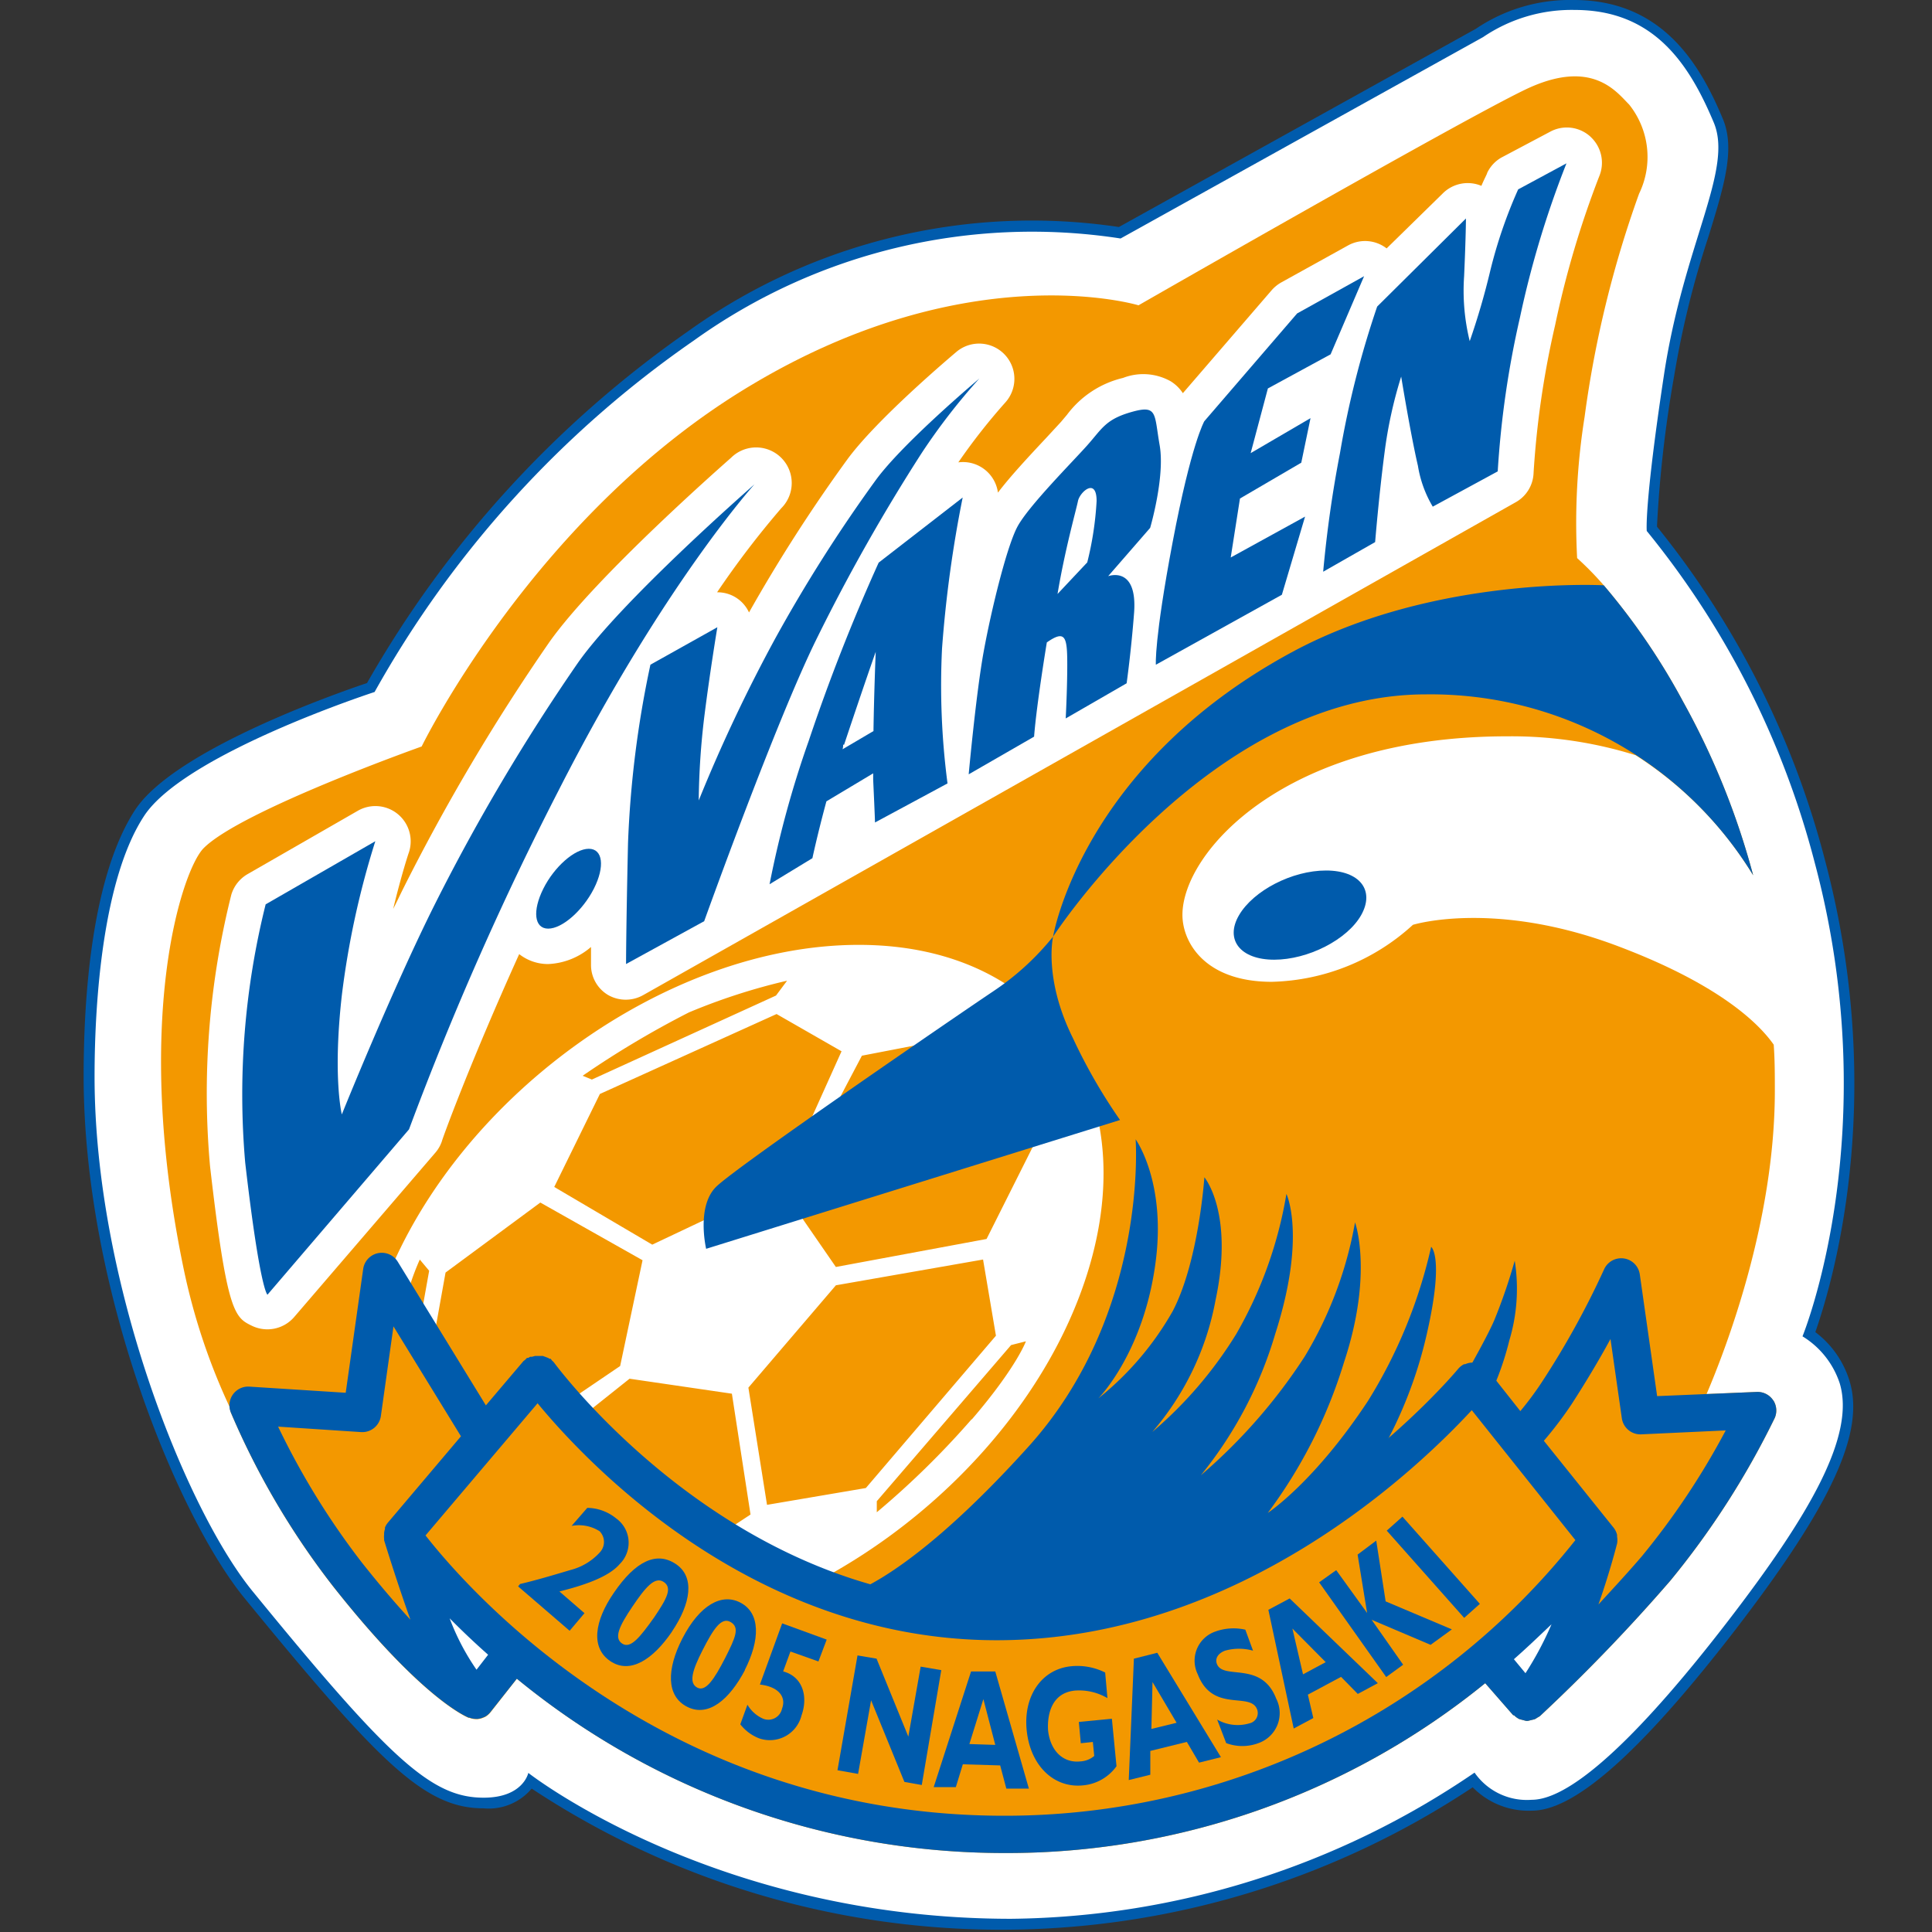 <svg xmlns="http://www.w3.org/2000/svg" xmlns:xlink="http://www.w3.org/1999/xlink" width="150" height="150" viewBox="0 0 150 150">
  <rect x="0" y="0" width="150" height="150" fill="#333333" stroke="none"/>
  <defs>
    <clipPath id="clip-_30531">
      <rect width="150" height="150"/>
    </clipPath>
  </defs>
  <g id="_30531" data-name="30531" clip-path="url(#clip-_30531)">
    <g id="_30531-2" data-name="30531" transform="translate(-30.266 -31.107)">
      <path id="パス_1170" data-name="パス 1170" d="M171.208,134.534c1.087-3.131,5.772-17.73.75-36.645a68.387,68.387,0,0,0-13.045-25.894,93.724,93.724,0,0,1,1.326-11.653,71.976,71.976,0,0,1,2.674-10.871c1.228-3.979,2.109-6.849,1.087-9.2-1.794-4.272-4.729-9.164-11.545-9.164a13.045,13.045,0,0,0-7.609,2.239L117.138,48.732A45.744,45.744,0,0,0,83.7,56.819,83.845,83.845,0,0,0,58.762,84.137c-2.228.75-14.947,5.174-18.013,9.86-3.261,5.022-3.99,14.012-3.99,20.654,0,16.491,7.262,34.145,12.5,40.548,10.49,12.816,13.98,16.306,18.545,16.306a4.348,4.348,0,0,0,3.74-1.533,66.115,66.115,0,0,0,73.062-.1,6.077,6.077,0,0,0,4.6,1.815c3.359,0,8.544-4.642,15.86-14.132,7.468-9.718,10.012-15.3,8.794-19.241a7.49,7.49,0,0,0-2.652-3.783Z" transform="translate(0)" fill="#005bac"/>
      <path id="パス_1171" data-name="パス 1171" d="M37.54,114.633c0,15.969,7.12,33.7,12.316,40.015,10.653,13.045,13.86,15.969,17.893,15.969,3.076,0,3.468-1.924,3.468-1.924S85.643,180.02,108.7,180.02a64.887,64.887,0,0,0,35.982-11.349,4.946,4.946,0,0,0,4.435,2.109c3.261,0,8.849-5.577,15.219-13.849s9.914-14.415,8.7-18.48a6.74,6.74,0,0,0-2.892-3.653s6.522-15.86.957-36.743A67.485,67.485,0,0,0,158.052,72.27s-.207-1.924,1.337-12.121,5.435-15.969,3.848-19.632c-1.891-4.49-4.62-8.7-10.773-8.7a12.229,12.229,0,0,0-7.12,2.109L117.2,49.561a45.037,45.037,0,0,0-33.09,7.892A81.465,81.465,0,0,0,59.281,84.771s-14.719,4.783-17.893,9.621S37.54,108.621,37.54,114.633Z" transform="translate(0.068 0.062)" fill="#fff"/>
      <path id="パス_1172" data-name="パス 1172" d="M167.455,139.353a1.457,1.457,0,0,0-1.272-.652l-3.9.163c1.544-3.62,5.3-13.436,5.3-23.535,0-1.218,0-2.413-.087-3.587-1.174-1.685-4.348-4.783-12.425-7.773-9.414-3.457-15.589-1.533-15.589-1.533a16.8,16.8,0,0,1-10.958,4.424c-5.2,0-6.935-3.076-6.935-5.2,0-4.816,7.892-13.86,25.209-13.86a32.308,32.308,0,0,1,9.979,1.468h0a28.84,28.84,0,0,1,9.12,9.316,59.082,59.082,0,0,0-5.435-13.469,51.408,51.408,0,0,0-6.164-9.044h0a24.7,24.7,0,0,0-2.065-2.109A52.18,52.18,0,0,1,152.813,63a83.769,83.769,0,0,1,4.229-17.328,6.522,6.522,0,0,0-.772-6.925c-.967-.957-2.881-3.653-8.077-1.152s-30.014,16.741-30.014,16.741S105.134,50.366,88.165,60.5c-16.839,10-25.644,28.09-25.644,28.09S48.5,93.566,45.6,96.479c-1.652,1.641-5.588,13.284-1.544,32.721a48.7,48.7,0,0,0,3.566,10.686,1.446,1.446,0,0,0,.1.446,60.636,60.636,0,0,0,7.9,13.436c6.522,8.273,9.99,10,10.555,10.24h.054a1.435,1.435,0,0,0,.533.1h.1a1.436,1.436,0,0,0,.435-.109l.152-.065a1.424,1.424,0,0,0,.4-.337h0l2.065-2.631a59.626,59.626,0,0,0,37.83,13.534,58.832,58.832,0,0,0,37.352-13.186l2.174,2.489h.065a1.446,1.446,0,0,0,.413.3l.533.141h.119l.533-.13a1.357,1.357,0,0,0,.217-.13,1.4,1.4,0,0,0,.2-.12,136.955,136.955,0,0,0,10.121-10.512,64.073,64.073,0,0,0,8.11-12.643,1.457,1.457,0,0,0-.12-1.359Z" transform="translate(0.481 0.475)" fill="#f39800"/>
      <path id="パス_1173" data-name="パス 1173" d="M95.226,98.59c-15.012,0-31.59,12.056-37.036,26.927s2.283,26.927,17.273,26.927,31.59-12.1,37.025-26.927S110.228,98.59,95.226,98.59Zm-13.175,5.24a47.3,47.3,0,0,1,7.609-2.457l-.859,1.152-14.295,6.522-.717-.294a72.953,72.953,0,0,1,8.262-4.924Zm-6.925,6.338,13.719-6.207,5.044,2.892-4.609,10.24-10.088,4.772-7.609-4.479Zm-14.7,21.8-1.011-1.152a12.8,12.8,0,0,1,.435-3.75,19.5,19.5,0,0,1,1.294-4.044l.728.87Zm5.316,3.761-3.609-6.066,1.011-5.631,7.359-5.435,7.936,4.479L76.7,131.289l-4.9,3.326Zm17.176,9.664L73.256,135.6l4.174-3.326,7.946,1.163,1.446,9.381Zm5.185-3.326-1.446-9.1,6.794-7.946,11.425-2,1,5.914-10.1,11.827Zm15.882-6.642a65.747,65.747,0,0,1-7.359,7.218v-.859l10.425-12.121,1.152-.294s-.728,2.022-4.2,6.066Zm1.163-14-11.7,2.174-3.75-5.435,5.772-10.969,8.957-1.728,4.75,7.925Z" transform="translate(1.714 5.876)" fill="#fff"/>
      <path id="パス_1174" data-name="パス 1174" d="M152.984,40.927a2.718,2.718,0,0,0-3.142-.38l-3.794,2.011a2.707,2.707,0,0,0-1.087,1.185c0,.076-.207.424-.446,1h0a2.739,2.739,0,0,0-3.011.6L137.157,49.6a2.729,2.729,0,0,0-3-.228l-5.2,2.881a2.881,2.881,0,0,0-.739.609l-6.881,7.979a3.022,3.022,0,0,0-.946-.924,4.348,4.348,0,0,0-3.7-.261,7.61,7.61,0,0,0-4.348,2.859l-.467.554L110.73,64.31c-1.489,1.587-2.826,3.033-3.75,4.25a2.739,2.739,0,0,0-3.076-2.348,47.1,47.1,0,0,1,3.642-4.642,2.739,2.739,0,0,0-3.74-3.979c-.631.533-6.283,5.316-8.544,8.425a122.708,122.708,0,0,0-7.609,11.849A2.685,2.685,0,0,0,85.173,76.3a70.661,70.661,0,0,1,4.979-6.522,2.763,2.763,0,0,0-3.892-3.924c-.424.38-10.534,9.229-14.132,14.349A158.169,158.169,0,0,0,60.8,99.314c-.25.5-.522,1.087-.772,1.565.62-2.587,1.2-4.348,1.207-4.348a2.739,2.739,0,0,0-3.968-3.261l-8.512,4.892a2.761,2.761,0,0,0-1.294,1.609,63.332,63.332,0,0,0-1.652,21.1c1.315,11.425,1.913,11.729,3.261,12.382a2.75,2.75,0,0,0,3.261-.674l10.99-12.795a2.674,2.674,0,0,0,.489-.87c0-.076,2.065-5.816,6-14.523a3.631,3.631,0,0,0,2.25.772,5.435,5.435,0,0,0,3.326-1.326v1.37a2.707,2.707,0,0,0,1.326,2.359,2.761,2.761,0,0,0,2.739,0l67.681-38.232a2.718,2.718,0,0,0,1.435-2.315,69.814,69.814,0,0,1,1.674-11.469,73.77,73.77,0,0,1,3.413-11.523,2.739,2.739,0,0,0-.674-3.1Z" transform="translate(0.766 0.793)" fill="#fff"/>
      <path id="パス_1175" data-name="パス 1175" d="M58.417,93.409l-8.512,4.9a60.952,60.952,0,0,0-1.587,20.056c1.152,9.958,1.728,10.251,1.728,10.251l10.99-12.838A243.429,243.429,0,0,1,72.7,89.365C80.789,73.494,87.855,65.7,87.855,65.7S77.6,74.647,74.147,79.56a157.03,157.03,0,0,0-11.11,18.752c-3.326,6.642-7.218,16.306-7.218,16.306s-.717-2.881,0-9.24a66.387,66.387,0,0,1,2.6-11.969Z" transform="translate(0.986 3.012)" fill="#005bac"/>
      <path id="パス_1176" data-name="パス 1176" d="M73.559,94.828c.87-1.718.7-3.1-.391-3.1s-2.674,1.381-3.533,3.1-.707,3.1.38,3.1S72.689,96.535,73.559,94.828Z" transform="translate(2.814 5.278)" fill="#005bac"/>
      <path id="パス_1177" data-name="パス 1177" d="M77.391,80.36a80.19,80.19,0,0,0-1.739,13.86C75.5,101,75.5,103.6,75.5,103.6l6.066-3.326S87.2,84.556,90.371,78.2a145.33,145.33,0,0,1,8.088-14.284,48.592,48.592,0,0,1,4.468-5.772s-5.968,5.011-8.077,7.936a117.011,117.011,0,0,0-7.783,12.273A122.749,122.749,0,0,0,81.142,90.9a58.444,58.444,0,0,1,.435-6.522c.435-3.468,1.011-6.925,1.011-6.925Z" transform="translate(3.373 2.354)" fill="#005bac"/>
      <path id="パス_1178" data-name="パス 1178" d="M99.143,78.326a94.718,94.718,0,0,1,1.6-11.686l-6.522,5.055a147.028,147.028,0,0,0-5.435,13.849A78.679,78.679,0,0,0,85.75,96.665l3.326-2.022s.38-1.8,1.087-4.413l3.631-2.174v.489c.141,3.033.141,3.326.141,3.326l5.631-3.033a58.451,58.451,0,0,1-.424-10.512Zm-7.609,7.512c1.587-4.761,2.457-7.218,2.457-7.218s-.13,3.174-.174,6.153l-2.4,1.413a1.047,1.047,0,0,0,.043-.359Z" transform="translate(4.265 3.094)" fill="#005bac"/>
      <path id="パス_1179" data-name="パス 1179" d="M114.8,63.143c-.435-2.457-.141-3.174-2.174-2.6s-2.294,1.294-3.457,2.6-4.609,4.761-5.435,6.348-2.011,6.435-2.6,9.664-1.163,9.523-1.163,9.523l5.077-2.924c.2-2.565.989-7.316.989-7.316,1.446-1.011,1.587-.435,1.587,1.728,0,1.533-.076,3.261-.12,4.174l4.729-2.729s.348-2.457.576-5.435c.294-3.75-2.011-2.881-2.011-2.881l3.261-3.75S115.222,65.6,114.8,63.143Zm-5.631,9.088-2.3,2.446c.576-3.457,1.446-6.522,1.587-7.218s1.446-1.87,1.446,0a25,25,0,0,1-.728,4.772Z" transform="translate(5.504 2.547)" fill="#005bac"/>
      <path id="パス_1180" data-name="パス 1180" d="M126.907,56.9l2.6-6.066-5.2,2.892-7.207,8.37s-1.011,1.739-2.457,9.381S113.34,81,113.34,81l9.784-5.435,1.8-6.066-5.772,3.174.717-4.577,4.761-2.783.717-3.457L120.7,64.571l1.337-5.022Z" transform="translate(6.667 1.717)" fill="#005bac"/>
      <path id="パス_1181" data-name="パス 1181" d="M125.29,74.48l4.033-2.3s.294-3.609.728-6.925a34.222,34.222,0,0,1,1.294-5.925s.728,4.468,1.3,6.925a8.99,8.99,0,0,0,1.152,3.174l5.044-2.739a73.059,73.059,0,0,1,1.728-11.958,75.105,75.105,0,0,1,3.609-11.958l-3.75,2.022a36.82,36.82,0,0,0-2.174,6.348,56.091,56.091,0,0,1-1.587,5.435,16.393,16.393,0,0,1-.435-5.055c.141-3.174.141-4.468.141-4.468l-6.892,6.838a73.158,73.158,0,0,0-2.892,11.4q-.881,4.557-1.3,9.186Z" transform="translate(7.708 1.015)" fill="#005bac"/>
      <path id="パス_1182" data-name="パス 1182" d="M128.792,96.748c-1.087,1.913-4.131,3.457-6.751,3.457s-3.848-1.544-2.729-3.457,4.12-3.468,6.751-3.468S129.879,94.824,128.792,96.748Z" transform="translate(7.152 5.413)" fill="#005bac"/>
      <path id="パス_1183" data-name="パス 1183" d="M108.173,98s-.761,3.261,1.544,7.892a42.4,42.4,0,0,0,3.653,6.348l-32.134,10s-.772-3.261.761-4.8,18.665-13.273,21.567-15.219A20.546,20.546,0,0,0,108.173,98Z" transform="translate(3.855 5.824)" fill="#005bac"/>
      <path id="パス_1184" data-name="パス 1184" d="M106,100.187s12.175-18.806,28.916-18.806a29.351,29.351,0,0,1,25.437,14.045,59.082,59.082,0,0,0-5.435-13.469,51.408,51.408,0,0,0-6.164-9.044s-13.24-.75-24.242,5.207C108.174,86.968,106,100.187,106,100.187Z" transform="translate(6.029 3.637)" fill="#005bac"/>
      <path id="パス_1185" data-name="パス 1185" d="M139.931,133.5l.478.609a22.622,22.622,0,0,0,2.424-6,13.947,13.947,0,0,0,.424-6.207,42.817,42.817,0,0,1-1.587,4.62c-.87,2.033-4.185,7.609-4.185,7.609l-4.75,2.881a33.7,33.7,0,0,0,3.75-9.664c1.294-5.783.283-6.522.283-6.522a38.732,38.732,0,0,1-4.9,11.958c-4.185,6.348-7.783,8.7-7.783,8.7a38.047,38.047,0,0,0,5.914-11.686c2.3-6.925.859-10.871.859-10.871a30.329,30.329,0,0,1-3.892,10.392,42.722,42.722,0,0,1-8.077,9.24,31.525,31.525,0,0,0,5.772-10.969c2.446-7.609.87-10.871.87-10.871a32.406,32.406,0,0,1-3.892,10.871,31.916,31.916,0,0,1-6.522,7.609,21.654,21.654,0,0,0,4.914-10.251c1.446-6.783-.87-9.523-.87-9.523s-.435,6.522-2.457,10.392a23.5,23.5,0,0,1-5.772,6.772s3.62-3.631,4.479-10.871c.717-6.055-1.587-9.24-1.587-9.24s1.011,13.567-8.37,23.915c-6.675,7.392-10.936,10.034-12.838,10.947-.533.261-2.011,1-2.881,1.446a39.548,39.548,0,0,0,13.338,2.576C122.005,151.364,135.9,137.9,139.931,133.5Z" transform="translate(4.612 7.085)" fill="#005bac"/>
      <path id="パス_1186" data-name="パス 1186" d="M167.03,132.038a1.457,1.457,0,0,0-1.272-.652l-7.74.326-1.348-9.468a1.457,1.457,0,0,0-2.772-.37,65.867,65.867,0,0,1-4.881,8.827,24.434,24.434,0,0,1-1.62,2.174l-2.576-3.261a1.446,1.446,0,0,0-.467-.37H144.3a1.446,1.446,0,0,0-.554-.13h-.185a1.435,1.435,0,0,0-.446.12h-.087a1.446,1.446,0,0,0-.446.348h0c-.152.185-15.045,18.132-35.819,18.132s-34.286-18.48-34.417-18.643h0a1.394,1.394,0,0,0-.13-.12,1.37,1.37,0,0,0-.109-.141h-.1l-.065-.054h0q-.217-.084-.435-.163H70.9l-.239.065H70.52l-.152.087h-.1a1.152,1.152,0,0,1-.261.239l-2.924,3.446-6.849-11.164a1.457,1.457,0,0,0-2.674.554L56.2,131.451l-7.5-.478a1.457,1.457,0,0,0-1.413,2.022,60.636,60.636,0,0,0,7.9,13.436c6.522,8.273,9.99,10,10.555,10.24H65.8a1.435,1.435,0,0,0,.533.1h.1a1.435,1.435,0,0,0,.435-.109l.152-.065a1.424,1.424,0,0,0,.4-.337h0l2.065-2.609a59.626,59.626,0,0,0,37.83,13.534A58.832,58.832,0,0,0,144.669,154l2.174,2.489h.065a1.446,1.446,0,0,0,.413.3l.533.141h.119l.533-.13a1.357,1.357,0,0,0,.217-.13,1.4,1.4,0,0,0,.2-.12,136.955,136.955,0,0,0,10.121-10.512,64.073,64.073,0,0,0,8.11-12.643,1.457,1.457,0,0,0-.12-1.359Z" transform="translate(0.907 7.79)" fill="#005bac"/>
      <path id="パス_1187" data-name="パス 1187" d="M138.91,149.828l.9,1.087a25.6,25.6,0,0,0,2.022-3.8C140.965,147.936,140,148.871,138.91,149.828Z" transform="translate(8.894 10.1)" fill="#fff"/>
      <path id="パス_1188" data-name="パス 1188" d="M62.9,146.69a18.23,18.23,0,0,0,2.087,3.99l.9-1.163C64.781,148.538,63.781,147.581,62.9,146.69Z" transform="translate(2.276 10.063)" fill="#fff"/>
      <path id="パス_1189" data-name="パス 1189" d="M148.605,134.143a1.457,1.457,0,0,1-1.5-1.25l-.881-6.153c-.783,1.446-1.794,3.163-3,5.033a29.356,29.356,0,0,1-2.174,2.87l5.435,6.772a1.435,1.435,0,0,1,.25.533q0,.071,0,.141a1.435,1.435,0,0,1,0,.533h0s-.544,2.174-1.446,4.729c1.087-1.185,2.261-2.446,3.359-3.729a58.42,58.42,0,0,0,6.522-9.784Z" transform="translate(9.08 8.326)" fill="#f39800"/>
      <path id="パス_1190" data-name="パス 1190" d="M60.923,148.614c-1.087-3.033-2.033-6.131-2.044-6.175h0v-.109a1.435,1.435,0,0,1,0-.315s0-.087,0-.141a1.424,1.424,0,0,1,.065-.294s0-.087,0-.12a1.446,1.446,0,0,1,.217-.37l5.685-6.718-5.24-8.533-.978,6.957a1.457,1.457,0,0,1-1.533,1.25l-6.446-.424A58.809,58.809,0,0,0,57.172,144.2C58.575,145.972,59.825,147.418,60.923,148.614Z" transform="translate(1.209 8.248)" fill="#f39800"/>
      <path id="パス_1191" data-name="パス 1191" d="M106.1,163.355a56.528,56.528,0,0,0,44.352-21.4l-8.044-10.088c-4.022,4.348-17.926,17.861-36.884,17.861S73.67,135.928,69.877,131.33l-8.7,10.262C64.419,145.723,79.671,163.355,106.1,163.355Z" transform="translate(2.126 8.726)" fill="#f39800"/>
      <path id="パス_1192" data-name="パス 1192" d="M71.79,148.344l-4-3.446.152-.185c1.391-.326,2.848-.772,3.913-1.087a4.631,4.631,0,0,0,2.261-1.348,1.185,1.185,0,0,0,0-1.663,3.011,3.011,0,0,0-2.174-.413l1.218-1.4a3.609,3.609,0,0,1,2.239.815,2.326,2.326,0,0,1,.272,3.555c-.728.848-2.272,1.522-4.674,2.12l1.946,1.685Z" transform="translate(2.702 9.376)" fill="#005bac"/>
      <path id="パス_1193" data-name="パス 1193" d="M77.853,147c-1.087,1.522-1.826,2.457-2.479,2.022s-.228-1.348.783-2.848,1.75-2.4,2.446-1.935S78.842,145.54,77.853,147Zm1.391,1.087c1.468-2.174,1.794-4.24.3-5.24s-3.12-.25-4.816,2.239c-1.5,2.174-1.815,4.261-.272,5.3s3.316-.13,4.783-2.283Z" transform="translate(3.194 9.691)" fill="#005bac"/>
      <path id="パス_1194" data-name="パス 1194" d="M82.917,149.885c-.837,1.631-1.511,2.663-2.174,2.3s-.391-1.315.424-2.913,1.446-2.6,2.174-2.174S83.711,148.308,82.917,149.885Zm1.522.935c1.185-2.326,1.239-4.424-.359-5.24-1.413-.728-3.12.141-4.49,2.8-1.218,2.381-1.261,4.468.38,5.3s3.283-.565,4.49-2.87Z" transform="translate(3.652 9.945)" fill="#005bac"/>
      <path id="パス_1195" data-name="パス 1195" d="M89.726,150.007l-2.174-.772-.565,1.544c1.565.424,1.935,2,1.424,3.424a2.533,2.533,0,0,1-3.294,1.772,3.435,3.435,0,0,1-1.457-1.087l.554-1.522a2.663,2.663,0,0,0,1.218,1.087,1.087,1.087,0,0,0,1.468-.783c.348-.924-.283-1.707-1.718-1.87l1.728-4.75,3.457,1.261Z" transform="translate(4.083 10.095)" fill="#005bac"/>
      <path id="パス_1196" data-name="パス 1196" d="M97.144,159.4l-1.348-.239-2.587-6.338L92.2,158.537l-1.6-.283,1.555-8.914,1.478.25,2.468,6.055.957-5.435,1.6.272Z" transform="translate(4.688 10.294)" fill="#005bac"/>
      <path id="パス_1197" data-name="パス 1197" d="M102.253,156.186l-2.011-.065,1.087-3.489Zm0-5.7h-1.881l-2.9,8.979h1.718l.544-1.772,2.9.087.478,1.8h1.75Z" transform="translate(5.286 10.394)" fill="#005bac"/>
      <path id="パス_1198" data-name="パス 1198" d="M110.385,152.59a4.348,4.348,0,0,0-2.511-.587c-1.75.163-2.174,1.728-2.1,3.066.163,1.6,1.163,2.576,2.5,2.435a1.826,1.826,0,0,0,1.087-.424l-.109-1.087-.935.1-.152-1.652,2.565-.25.359,3.685a3.587,3.587,0,0,1-2.62,1.489c-2.25.217-4.055-1.533-4.348-4.229s1.152-4.8,3.457-5.022a4.827,4.827,0,0,1,2.631.489Z" transform="translate(5.862 10.359)" fill="#005bac"/>
      <path id="パス_1199" data-name="パス 1199" d="M115.118,154.585l-1.957.478.087-3.642Zm-1.5-5.435-1.815.457-.4,9.425,1.674-.413V156.77l2.837-.7.946,1.609,1.7-.424Z" transform="translate(6.499 10.278)" fill="#005bac"/>
      <path id="パス_1200" data-name="パス 1200" d="M120.643,149.139a4.022,4.022,0,0,0-2.174,0c-.544.207-.794.609-.63,1.033.5,1.272,3.457-.272,4.6,2.685a2.468,2.468,0,0,1-1.37,3.457,3.555,3.555,0,0,1-2.511,0l-.7-1.826a3.2,3.2,0,0,0,2.5.294.815.815,0,0,0,.6-1.087c-.533-1.391-3.446.3-4.609-2.729a2.392,2.392,0,0,1,1.381-3.316,4.142,4.142,0,0,1,2.315-.141Z" transform="translate(6.908 10.126)" fill="#005bac"/>
      <path id="パス_1201" data-name="パス 1201" d="M125.827,150.216l-1.761.946-.826-3.555Zm-2.8-4.946-1.652.881,1.968,9.218,1.522-.815-.424-1.815,2.576-1.381,1.3,1.326,1.555-.837Z" transform="translate(7.367 9.94)" fill="#005bac"/>
      <path id="パス_1202" data-name="パス 1202" d="M130.164,145.858l5.142,2.174-1.652,1.2-4.577-1.946,2.446,3.489-1.315.957L125,144.379l1.326-.946,2.4,3.326h0l-.739-4.533,1.446-1.087Z" transform="translate(7.683 9.58)" fill="#005bac"/>
      <path id="パス_1203" data-name="パス 1203" d="M137.059,146.2l-1.218,1.087-6.011-6.772,1.218-1.087Z" transform="translate(8.103 9.431)" fill="#005bac"/>
    </g>
  </g>
</svg>
